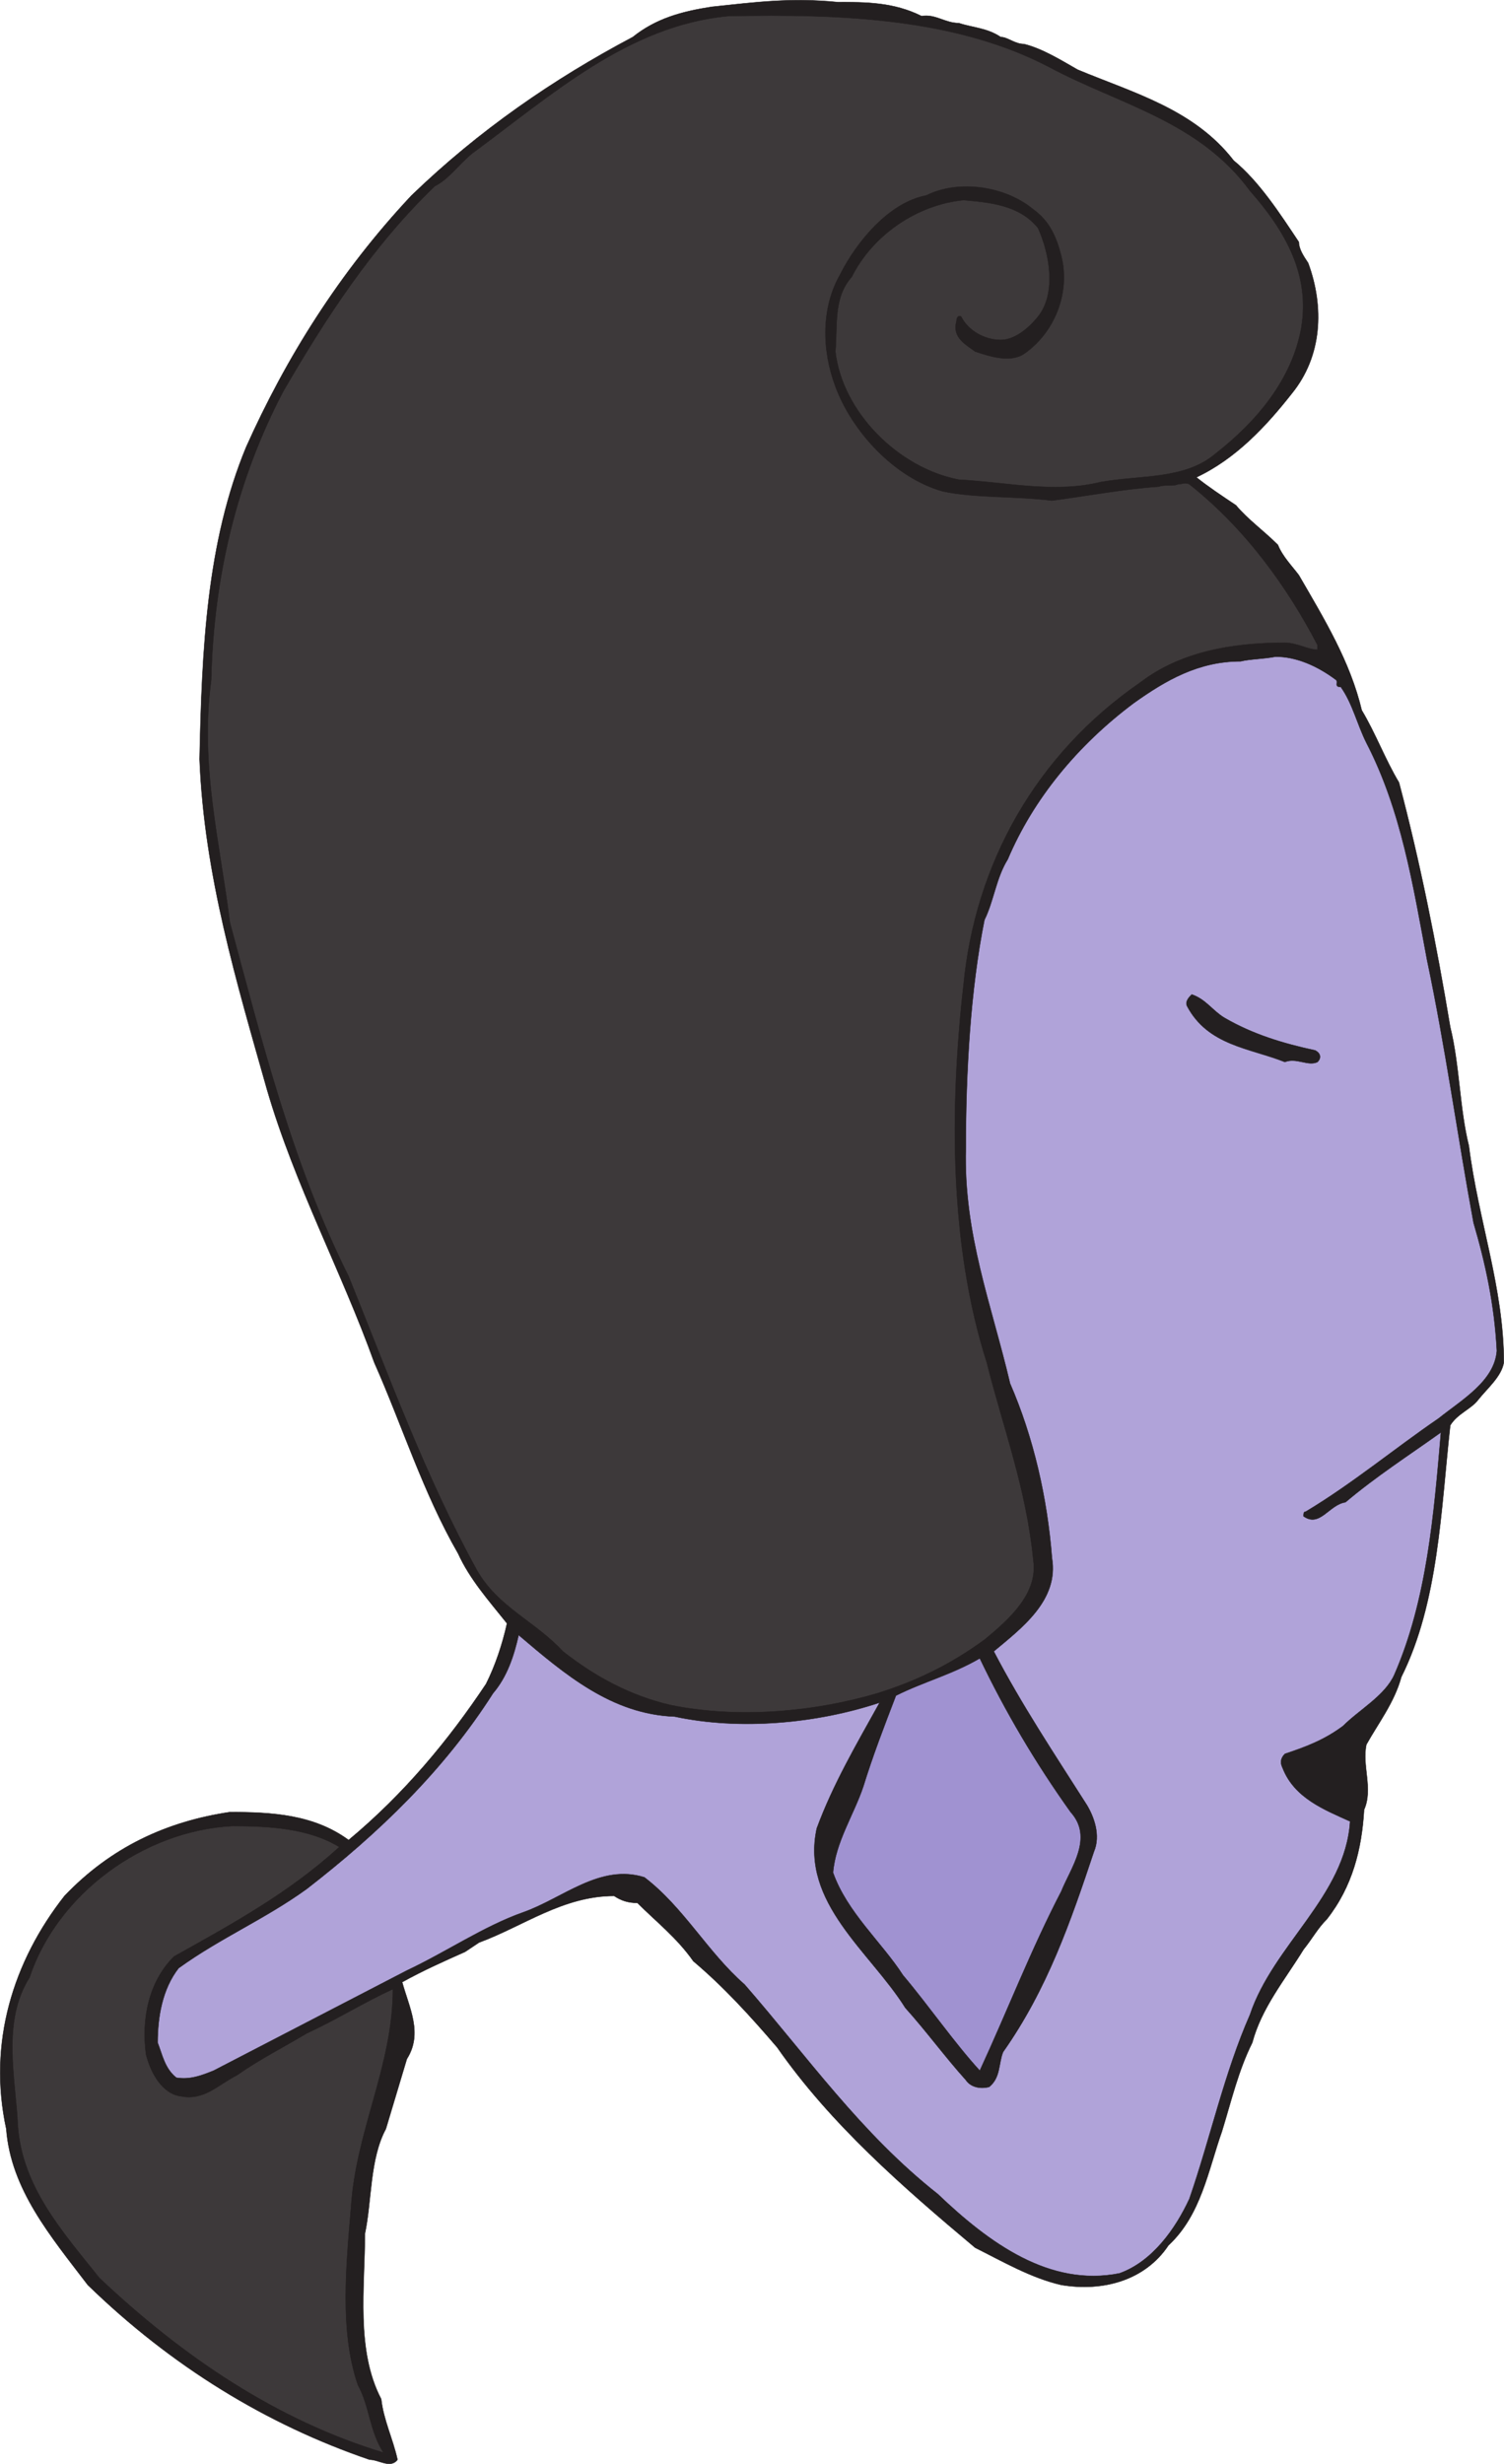 <svg xmlns="http://www.w3.org/2000/svg" width="484.325" height="793.325"><path fill="#231f20" fill-rule="evenodd" d="M296.765 5.181c4.5-.75 7.5 2.25 12 2.25 4.5 1.5 9 1.5 13.5 4.5 2.25 0 4.5 2.25 7.5 2.25 6 1.5 12 5.25 17.25 8.25 18 7.5 37.5 12.75 50.25 29.25 8.25 6.75 15 17.25 21 26.25 0 2.25 1.5 4.5 3 6.75 5.25 14.25 4.5 30-5.25 42-8.25 10.5-18 21-30.75 27 3.75 3 8.25 6 12.75 9 3.75 4.5 9 8.25 13.5 12.75 1.5 3.75 4.5 6.75 6.75 9.75 8.25 14.25 16.5 27.75 20.25 43.5 4.5 7.5 7.5 15.75 12 23.25 6.75 25.5 12 51.75 16.5 78.75 3 12 3 26.25 6 38.25 3 24 11.25 45.75 11.25 69.75-.75 4.5-5.25 8.25-8.25 12-2.25 3-6.75 4.5-9 8.25-3 27-3.75 57-15.75 81-2.25 8.25-7.5 15-11.25 21.75-1.5 6.75 2.25 14.25-.75 21-.75 12.75-3.75 24.75-12 35.25-3 3-4.5 6-7.5 9.75-6 9.75-13.5 18.75-16.5 30-4.5 9-6.75 18.75-9.75 28.5-4.5 12.75-6.75 27-17.25 36.75-7.5 11.25-21 15-34.5 12.75-9.75-2.25-18.75-7.5-27.75-12-23.25-19.5-46.5-39.75-63.75-64.5-9-10.5-17.25-19.5-27-27.75-5.25-7.5-12-12.75-18-18.75-3 0-5.25-.75-7.5-2.25-16.5 0-29.25 9.75-43.5 15l-4.5 3c-6.75 3-13.5 6-20.25 9.75 2.25 8.25 6.75 16.5 1.5 24.75l-6.75 22.5c-5.25 9.75-4.5 23.25-6.75 33.75 0 17.25-3 37.5 5.25 53.25.75 6.75 3.75 12.75 5.25 19.5-2.25 3-6 0-9 0-33-11.25-63.75-30-90.75-56.25-12-15.75-24.75-30.75-26.25-50.25-6-27.75 2.25-54 18.75-75 15-15.75 33-24 53.25-27 13.5 0 27 .75 38.25 9 18-15 32.25-32.25 44.25-50.25 3-6 5.25-12.75 6.75-19.5-6-7.5-12-14.25-15.75-22.5-11.25-19.5-18-41.25-27-61.5-10.5-29.25-25.5-57-34.5-87.75-9.75-34.5-20.25-69-21.75-106.5.75-35.25 2.25-69.75 15-100.5 12.75-28.5 30-56.25 53.25-81 21.75-21 45.75-37.5 71.25-51 7.5-6 15.75-8.25 25.5-9.75 14.25-1.5 25.5-3 40.5-1.5 9 0 18 0 27 4.5"/><path fill="none" stroke="#231f20" stroke-linecap="round" stroke-linejoin="round" stroke-miterlimit="10" stroke-width=".12" d="M296.765 5.181c4.5-.75 7.5 2.25 12 2.25 4.5 1.5 9 1.5 13.5 4.5 2.25 0 4.5 2.25 7.5 2.25 6 1.5 12 5.25 17.25 8.25 18 7.5 37.5 12.75 50.25 29.25 8.25 6.75 15 17.25 21 26.25 0 2.25 1.5 4.5 3 6.75 5.25 14.25 4.5 30-5.25 42-8.25 10.5-18 21-30.75 27 3.75 3 8.25 6 12.75 9 3.75 4.5 9 8.25 13.5 12.75 1.5 3.75 4.5 6.75 6.75 9.75 8.25 14.25 16.5 27.75 20.25 43.5 4.5 7.5 7.5 15.75 12 23.25 6.75 25.5 12 51.75 16.5 78.75 3 12 3 26.25 6 38.25 3 24 11.25 45.75 11.25 69.75-.75 4.5-5.25 8.25-8.25 12-2.25 3-6.75 4.5-9 8.25-3 27-3.75 57-15.75 81-2.25 8.25-7.5 15-11.25 21.75-1.5 6.75 2.25 14.25-.75 21-.75 12.75-3.75 24.75-12 35.25-3 3-4.5 6-7.5 9.75-6 9.75-13.5 18.75-16.5 30-4.5 9-6.75 18.75-9.75 28.5-4.5 12.75-6.75 27-17.25 36.75-7.5 11.25-21 15-34.5 12.75-9.75-2.25-18.75-7.5-27.75-12-23.25-19.5-46.5-39.75-63.75-64.5-9-10.5-17.25-19.5-27-27.75-5.25-7.5-12-12.75-18-18.75-3 0-5.25-.75-7.5-2.25-16.5 0-29.25 9.75-43.5 15l-4.5 3c-6.75 3-13.5 6-20.25 9.75 2.25 8.25 6.75 16.5 1.5 24.75l-6.75 22.5c-5.25 9.75-4.5 23.25-6.75 33.75 0 17.25-3 37.5 5.25 53.25.75 6.75 3.75 12.75 5.25 19.5-2.25 3-6 0-9 0-33-11.25-63.75-30-90.75-56.25-12-15.75-24.75-30.75-26.25-50.25-6-27.75 2.25-54 18.75-75 15-15.75 33-24 53.25-27 13.5 0 27 .75 38.25 9 18-15 32.25-32.25 44.25-50.25 3-6 5.25-12.75 6.75-19.5-6-7.5-12-14.25-15.75-22.5-11.25-19.5-18-41.25-27-61.5-10.5-29.25-25.5-57-34.5-87.75-9.75-34.5-20.25-69-21.75-106.5.75-35.25 2.25-69.75 15-100.5 12.75-28.5 30-56.25 53.25-81 21.75-21 45.75-37.5 71.25-51 7.5-6 15.75-8.25 25.5-9.75 14.25-1.5 25.5-3 40.5-1.5 9 0 18 0 27 4.5zm0 0"/><path fill="#3d393a" fill-rule="evenodd" d="M338.015 21.681c22.5 12 48 17.25 64.5 39.75 11.25 12.75 19.5 27 16.5 44.25-3 16.5-14.25 30-27.75 40.5-9.75 8.25-24 6.75-36.75 9-15 3.75-30.75 0-45.75-.75-19.5-3.75-37.5-21.75-39.75-41.25.75-8.25-.75-17.25 5.25-24 6.75-13.5 21-23.25 36-24.75 8.25.75 18 1.5 24 9 3.75 8.25 6 21 0 28.5-3 3.75-7.5 7.5-12 7.5-5.25 0-10.5-3-12.75-7.5-1.5-.75-1.5 1.5-1.5 1.5-1.5 5.25 3 7.5 6 9.75 4.5 1.5 11.25 3.75 15.75.75 9.75-6.75 15-19.5 12-31.5-1.5-6-3.75-11.25-9-15-9-7.5-24-9.75-34.5-4.5-12 2.25-22.5 15-27.75 25.5-6 10.5-6 24-1.5 36 5.25 14.25 18.75 29.25 34.5 33.75 10.5 2.25 23.25 1.5 35.25 3 11.25-1.5 23.25-3.75 34.5-4.5 1.5-.75 4.5 0 6-.75 1.5 0 2.25-.75 3.75 0 18 14.25 31.5 33 41.25 51.75v1.5c-3 0-6.75-2.25-10.5-2.25-17.25 0-33.75 3-46.5 12.75-33.75 23.25-53.25 58.5-57 97.5-4.5 39.75-4.5 84 7.5 121.5 5.25 21 12.75 40.5 15 63.75 1.5 10.5-7.5 18.75-15.75 25.5-11.25 8.25-22.5 13.5-34.5 17.25-20.25 6-45 8.25-66.75 3.75-12.75-3-24-9-34.5-17.25-9-9.75-21-14.25-27.75-26.25-16.5-30-28.5-63-41.25-94.5-18-36-27.75-75-38.25-114-3-24.75-9.75-50.25-6-78 .75-33 8.25-64.5 23.25-93 13.5-23.25 28.5-46.5 48.75-66 4.5-2.25 7.5-6.75 12-10.5 25.5-18.75 50.25-41.25 82.5-44.25 36.75-.75 73.5.75 103.5 16.5"/><path fill="none" stroke="#231f20" stroke-linecap="round" stroke-linejoin="round" stroke-miterlimit="10" stroke-width=".12" d="M338.015 21.681c22.5 12 48 17.25 64.5 39.75 11.25 12.75 19.5 27 16.5 44.25-3 16.5-14.25 30-27.75 40.5-9.75 8.25-24 6.75-36.75 9-15 3.75-30.75 0-45.75-.75-19.5-3.75-37.5-21.75-39.75-41.25.75-8.25-.75-17.25 5.25-24 6.75-13.5 21-23.25 36-24.75 8.25.75 18 1.5 24 9 3.75 8.25 6 21 0 28.5-3 3.75-7.5 7.5-12 7.5-5.25 0-10.5-3-12.75-7.5-1.5-.75-1.5 1.5-1.5 1.5-1.5 5.25 3 7.5 6 9.75 4.5 1.5 11.25 3.75 15.75.75 9.75-6.75 15-19.5 12-31.5-1.5-6-3.75-11.25-9-15-9-7.5-24-9.75-34.5-4.5-12 2.25-22.5 15-27.75 25.5-6 10.5-6 24-1.5 36 5.25 14.25 18.75 29.25 34.5 33.75 10.5 2.25 23.25 1.5 35.25 3 11.25-1.5 23.25-3.75 34.5-4.5 1.5-.75 4.5 0 6-.75 1.5 0 2.25-.75 3.75 0 18 14.25 31.5 33 41.25 51.75v1.5c-3 0-6.75-2.25-10.5-2.25-17.25 0-33.75 3-46.5 12.75-33.75 23.25-53.25 58.5-57 97.5-4.5 39.75-4.5 84 7.5 121.5 5.25 21 12.75 40.5 15 63.75 1.5 10.5-7.5 18.75-15.75 25.5-11.25 8.25-22.5 13.5-34.5 17.25-20.25 6-45 8.25-66.75 3.75-12.75-3-24-9-34.5-17.25-9-9.75-21-14.25-27.75-26.25-16.5-30-28.5-63-41.25-94.5-18-36-27.75-75-38.25-114-3-24.75-9.75-50.25-6-78 .75-33 8.25-64.5 23.25-93 13.5-23.25 28.5-46.5 48.75-66 4.5-2.25 7.5-6.75 12-10.5 25.5-18.75 50.25-41.25 82.5-44.25 36.75-.75 73.5.75 103.5 16.5zm0 0"/><path fill="#b0a3d9" fill-rule="evenodd" d="M430.265 218.931c.75.75-.75 2.25 1.5 2.25 3.75 5.25 5.25 12 8.25 18 11.25 21.75 15 45.75 19.5 69.75 6 28.5 9.75 56.25 15 84.75 3.75 12.75 6.75 26.25 7.5 41.25-.75 9.75-11.25 15.75-18.75 21.75-14.25 9.75-27.75 21-42.75 30-.75 0-.75.75-.75 1.5 5.25 3.75 8.25-3.75 13.5-4.5 9.75-8.25 20.25-15 30.75-22.5-2.25 26.25-4.5 54-15 78-3 6.75-11.25 11.25-16.5 16.5-6 4.5-12 6.75-18.75 9-1.5 1.5-1.5 3-.75 4.5 3.75 9.75 13.5 13.5 21.75 17.25-1.5 24-24.75 39.75-32.25 62.25-8.25 18.75-12.75 39.75-19.5 59.25-4.5 9.75-12 20.25-22.5 24-22.5 4.5-42-9.75-58.5-25.5-24.75-19.5-42-44.25-62.25-67.5-12-10.5-19.5-24.75-32.25-34.5-14.25-4.5-26.25 6.75-39 11.25s-24.75 12.75-37.5 18.75l-62.25 32.25c-3.75 1.5-7.5 3-12 2.25-3.75-3-4.5-7.5-6-11.25 0-8.25 1.5-17.25 6.75-24 13.5-9.75 27.75-15.75 41.25-25.5 23.25-18 44.25-38.25 60-63 4.5-5.25 6.75-12 8.25-18.75 15 12.75 30 25.5 50.25 26.25 21 4.5 45.75 2.25 66-4.5-7.5 13.5-15 26.25-20.25 40.5-5.25 24 17.25 39.75 28.5 57.75 6.75 7.5 12.75 15.75 19.5 23.25 1.5 2.25 4.5 3 7.5 2.25 3.75-3 3-7.5 4.5-11.25 14.25-20.25 21.75-42 29.25-64.5 2.25-5.25 0-11.25-2.25-15-10.5-16.5-21-32.25-30-49.5 9-7.5 21-16.5 18.75-30-1.5-19.5-6-39-13.5-56.25-6-25.5-15-48-14.25-75.75 0-24.75 1.5-51 6-73.5 3-6 3.75-13.5 7.5-19.5 8.25-19.5 22.5-36.75 40.5-50.25 10.5-7.5 21-13.5 34.5-13.5 3-.75 7.5-.75 11.25-1.5 6.75 0 13.5 3 19.5 7.5"/><path fill="none" stroke="#231f20" stroke-linecap="round" stroke-linejoin="round" stroke-miterlimit="10" stroke-width=".12" d="M430.265 218.931c.75.75-.75 2.25 1.5 2.25 3.75 5.25 5.25 12 8.25 18 11.25 21.75 15 45.75 19.5 69.75 6 28.5 9.75 56.25 15 84.75 3.75 12.75 6.75 26.25 7.5 41.25-.75 9.75-11.25 15.75-18.75 21.75-14.25 9.75-27.75 21-42.75 30-.75 0-.75.75-.75 1.5 5.25 3.75 8.25-3.75 13.5-4.5 9.75-8.25 20.25-15 30.75-22.5-2.25 26.25-4.5 54-15 78-3 6.75-11.25 11.25-16.5 16.5-6 4.5-12 6.75-18.75 9-1.5 1.5-1.5 3-.75 4.5 3.75 9.75 13.5 13.5 21.75 17.25-1.5 24-24.75 39.75-32.25 62.25-8.25 18.75-12.75 39.75-19.5 59.25-4.5 9.75-12 20.25-22.5 24-22.5 4.5-42-9.75-58.5-25.5-24.75-19.5-42-44.25-62.25-67.5-12-10.5-19.5-24.75-32.25-34.5-14.25-4.5-26.25 6.75-39 11.25s-24.75 12.75-37.5 18.75l-62.25 32.25c-3.75 1.5-7.5 3-12 2.25-3.75-3-4.5-7.5-6-11.25 0-8.25 1.5-17.25 6.75-24 13.5-9.75 27.75-15.75 41.25-25.5 23.25-18 44.25-38.25 60-63 4.5-5.25 6.75-12 8.25-18.75 15 12.75 30 25.5 50.25 26.25 21 4.5 45.75 2.25 66-4.5-7.5 13.5-15 26.25-20.25 40.5-5.25 24 17.25 39.75 28.5 57.75 6.75 7.5 12.75 15.75 19.5 23.25 1.5 2.25 4.5 3 7.5 2.25 3.75-3 3-7.5 4.5-11.25 14.25-20.25 21.75-42 29.25-64.5 2.25-5.25 0-11.25-2.25-15-10.5-16.5-21-32.25-30-49.5 9-7.5 21-16.5 18.75-30-1.5-19.5-6-39-13.5-56.25-6-25.5-15-48-14.25-75.75 0-24.75 1.5-51 6-73.5 3-6 3.75-13.5 7.5-19.5 8.25-19.5 22.5-36.75 40.5-50.25 10.5-7.5 21-13.5 34.5-13.5 3-.75 7.5-.75 11.25-1.5 6.75 0 13.5 3 19.5 7.5zm0 0"/><path fill="#231f20" fill-rule="evenodd" d="M394.265 327.681c9 5.25 18.75 8.25 29.25 10.5 1.5.75 2.25 2.25.75 3.75-3 1.5-6.75-1.5-10.5 0-11.25-4.5-24.75-5.25-31.5-18-.75-1.5.75-3 1.5-3.75 4.5 1.5 6.75 5.25 10.5 7.5"/><path fill="none" stroke="#231f20" stroke-linecap="round" stroke-linejoin="round" stroke-miterlimit="10" stroke-width=".12" d="M394.265 327.681c9 5.25 18.75 8.25 29.25 10.5 1.5.75 2.25 2.25.75 3.75-3 1.5-6.75-1.5-10.5 0-11.25-4.5-24.75-5.25-31.5-18-.75-1.5.75-3 1.5-3.75 4.5 1.5 6.75 5.25 10.5 7.5zm0 0"/><path fill="#a092d1" fill-rule="evenodd" d="M344.765 583.431c7.5 8.25 0 18-3 25.5-9.75 18.75-17.25 38.25-26.25 57.75-8.25-9-16.5-21-24.75-30.75-6.75-10.5-18-20.25-22.5-33 .75-9.75 6.75-18.75 9.75-27.75 3-9.75 6.75-19.5 10.5-29.25 9-4.5 18-6.75 27-12 8.25 17.25 18 33.75 29.25 49.5"/><path fill="none" stroke="#231f20" stroke-linecap="round" stroke-linejoin="round" stroke-miterlimit="10" stroke-width=".12" d="M344.765 583.431c7.5 8.25 0 18-3 25.5-9.75 18.75-17.25 38.25-26.25 57.75-8.25-9-16.5-21-24.75-30.75-6.75-10.5-18-20.25-22.5-33 .75-9.75 6.75-18.75 9.75-27.75 3-9.75 6.75-19.5 10.5-29.25 9-4.5 18-6.75 27-12 8.25 17.25 18 33.75 29.25 49.5zm0 0"/><path fill="#3d393a" fill-rule="evenodd" d="M109.265 594.681c-16.5 15-34.5 24.75-53.25 35.25-8.25 8.25-10.5 20.25-9 31.5 1.5 6 5.25 12.75 11.25 13.5 7.5 1.5 12-3.75 18-6.75 7.5-5.25 15-9 22.5-13.5 9.75-4.5 18-9.75 27.75-14.25 0 24.75-12 45.75-13.5 70.5-1.5 18-3.75 39.75 2.25 57 3.75 6.75 3.75 15 8.25 21.75-34.5-10.5-64.5-30.75-91.5-56.25-12-15-24.75-29.25-26.25-48.75-.75-15.75-5.25-33.75 3.75-48 9-27 36.75-47.25 65.25-48.75 12 0 24.75.75 34.5 6.75"/><path fill="none" stroke="#231f20" stroke-linecap="round" stroke-linejoin="round" stroke-miterlimit="10" stroke-width=".12" d="M109.265 594.681c-16.5 15-34.5 24.75-53.25 35.25-8.25 8.25-10.5 20.25-9 31.5 1.5 6 5.25 12.75 11.25 13.5 7.5 1.5 12-3.75 18-6.75 7.5-5.25 15-9 22.5-13.5 9.75-4.5 18-9.75 27.75-14.25 0 24.75-12 45.75-13.5 70.5-1.5 18-3.75 39.75 2.25 57 3.75 6.75 3.75 15 8.25 21.75-34.5-10.5-64.5-30.75-91.5-56.25-12-15-24.75-29.25-26.25-48.75-.75-15.75-5.25-33.75 3.75-48 9-27 36.75-47.25 65.25-48.75 12 0 24.75.75 34.5 6.75zm0 0"/></svg>
